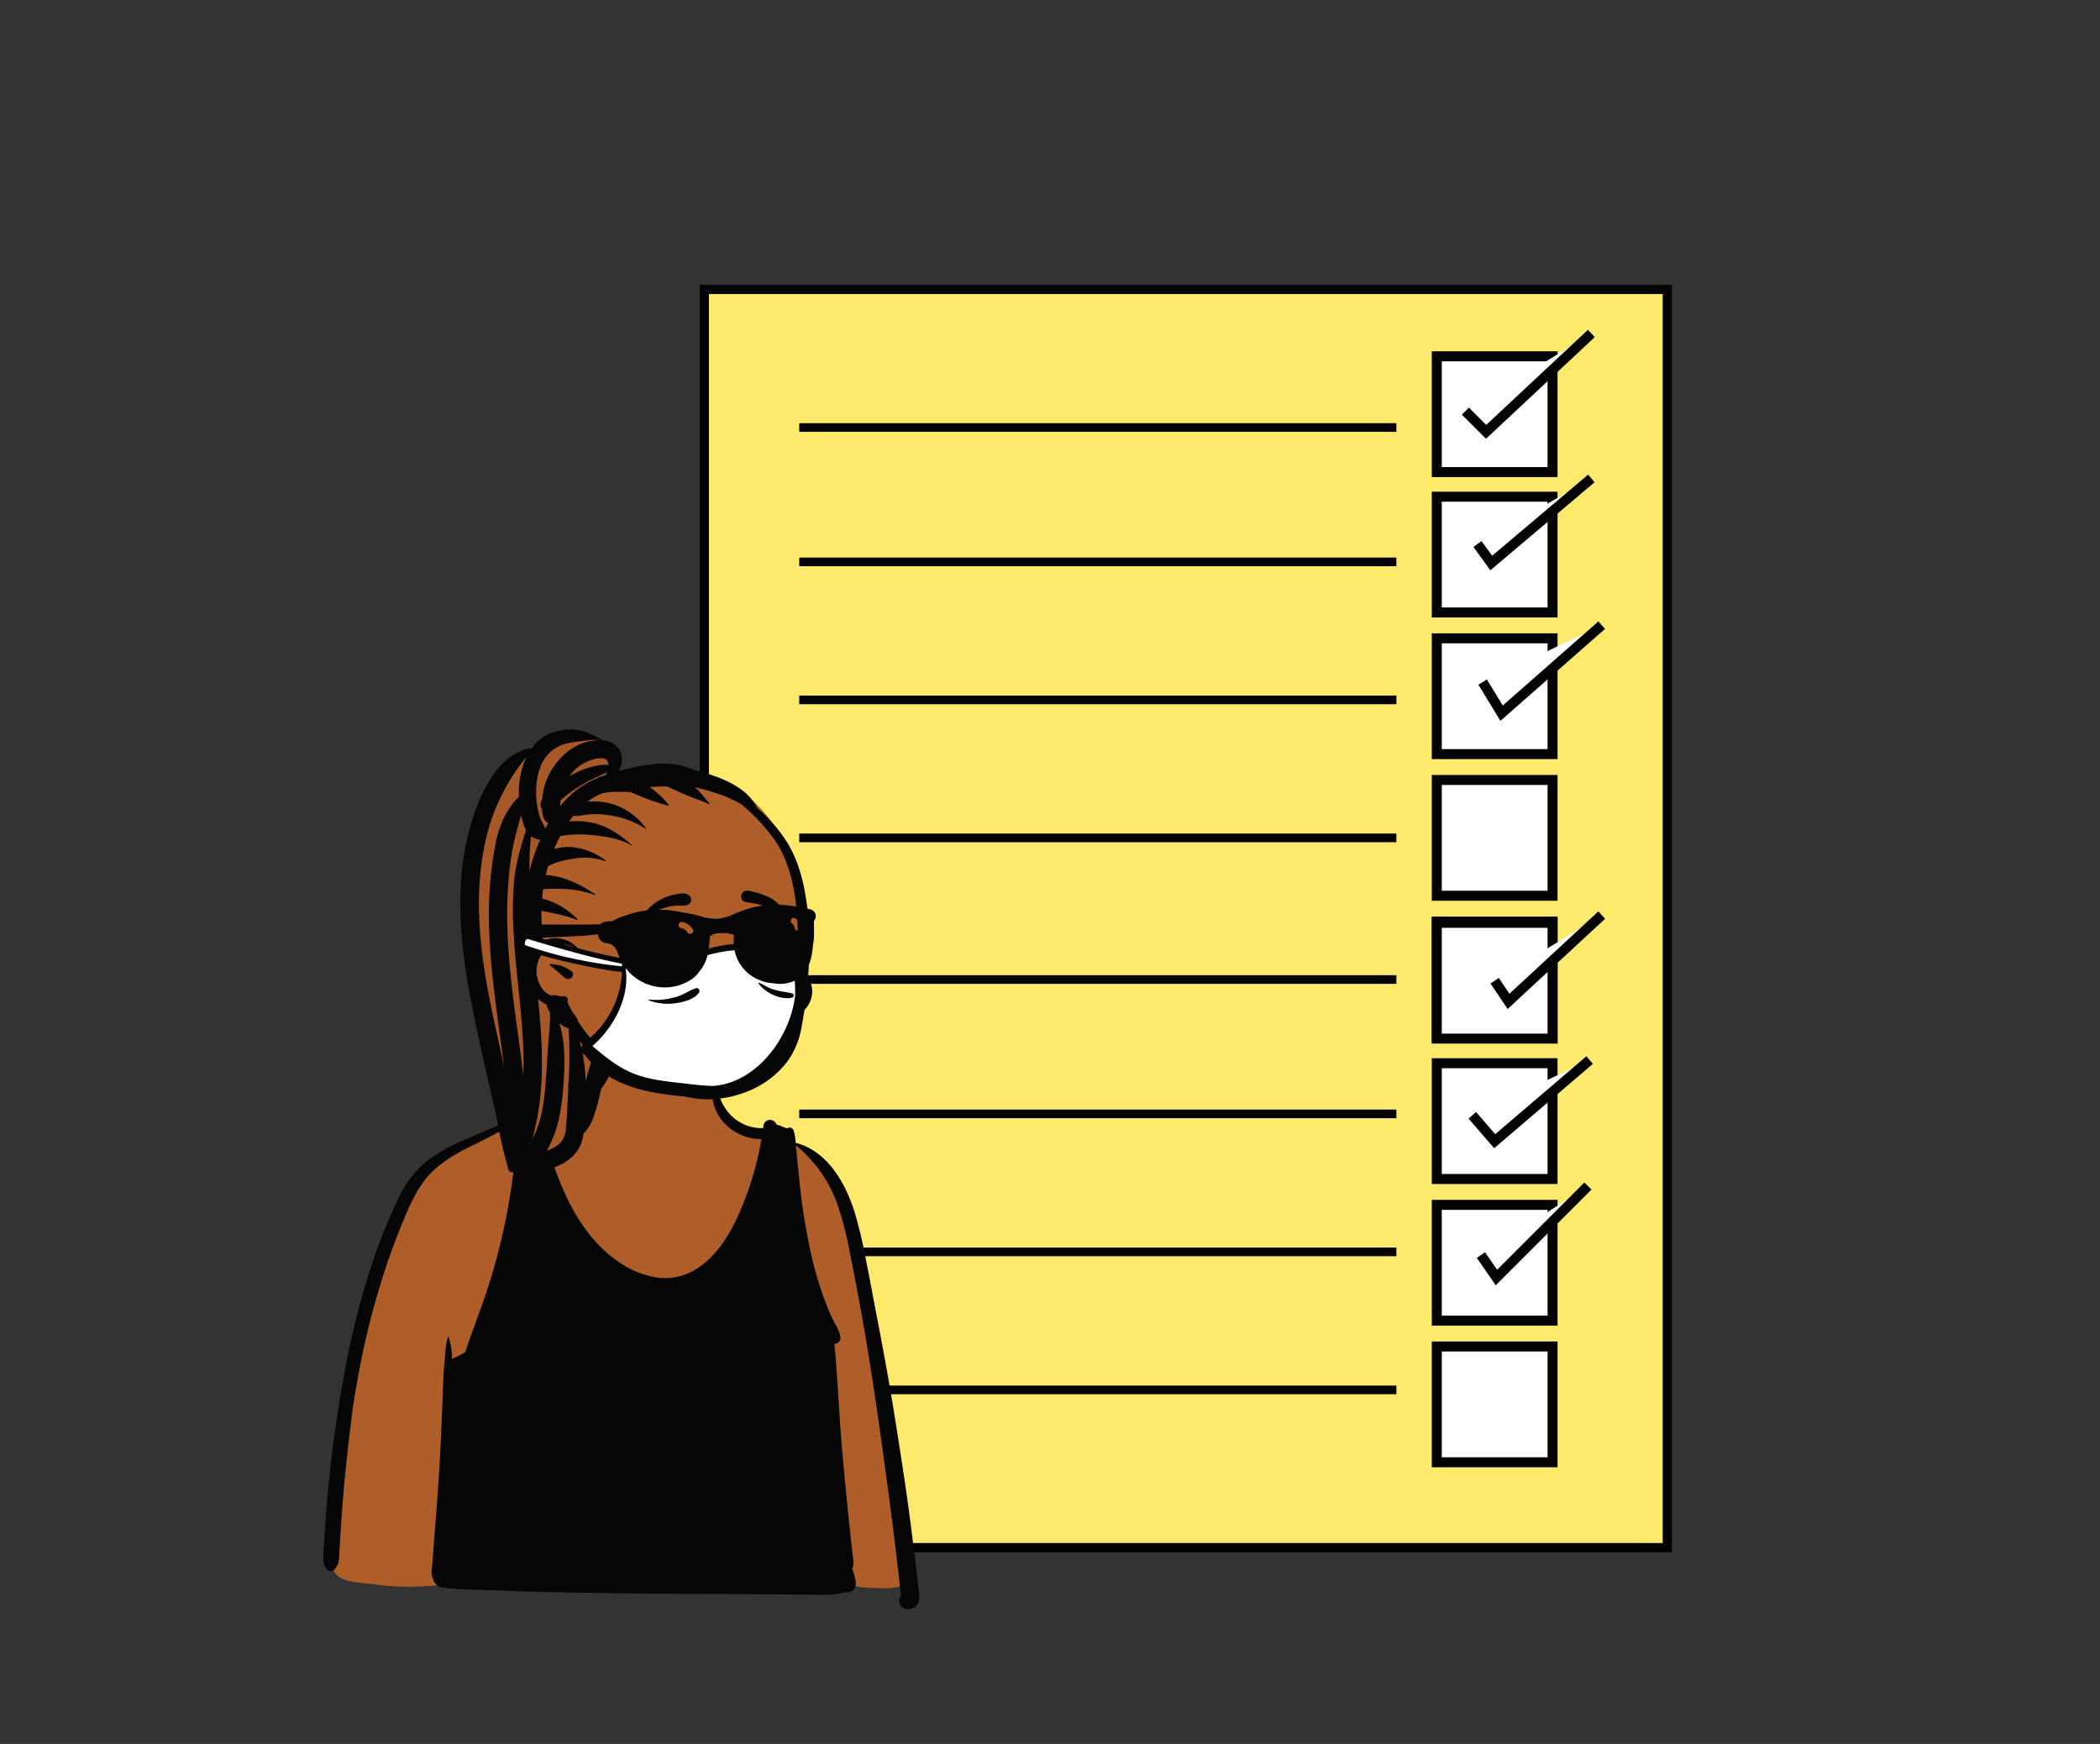 <svg id="Capa_1" data-name="Capa 1" xmlns="http://www.w3.org/2000/svg" viewBox="0 0 578.31 480.21"><rect x="0" y="0" width="578.31" height="480.21" fill="#333333" stroke="none"/><title>Mesa de trabajo 12</title><rect x="193.96" y="79.7" width="265.19" height="346.46" fill="#fdea6c" stroke="#020201" stroke-miterlimit="10" stroke-width="2.54"/><rect x="395.67" y="98.11" width="31.88" height="31.88" fill="#fff" stroke="#020201" stroke-miterlimit="10" stroke-width="2.75"/><rect x="395.67" y="136.77" width="31.88" height="31.88" fill="#fff" stroke="#020201" stroke-miterlimit="10" stroke-width="2.75"/><rect x="395.67" y="175.77" width="31.88" height="31.88" fill="#fff" stroke="#020201" stroke-miterlimit="10" stroke-width="2.75"/><rect x="395.67" y="214.77" width="31.88" height="31.88" fill="#fff" stroke="#020201" stroke-miterlimit="10" stroke-width="2.75"/><rect x="395.67" y="253.77" width="31.88" height="31.88" fill="#fff" stroke="#020201" stroke-miterlimit="10" stroke-width="2.75"/><rect x="395.67" y="254.11" width="31.88" height="31.88" fill="#fff" stroke="#020201" stroke-miterlimit="10" stroke-width="2.75"/><rect x="395.67" y="292.77" width="31.88" height="31.88" fill="#fff" stroke="#020201" stroke-miterlimit="10" stroke-width="2.75"/><rect x="395.67" y="331.77" width="31.88" height="31.88" fill="#fff" stroke="#020201" stroke-miterlimit="10" stroke-width="2.75"/><rect x="395.67" y="370.77" width="31.88" height="31.88" fill="#fff" stroke="#020201" stroke-miterlimit="10" stroke-width="2.75"/><rect x="220.1" y="116.53" width="164.44" height="2.38" fill="#020201"/><rect x="220.1" y="153.53" width="164.44" height="2.38" fill="#020201"/><rect x="220.1" y="191.53" width="164.44" height="2.38" fill="#020201"/><rect x="220.1" y="229.53" width="164.44" height="2.38" fill="#020201"/><rect x="220.1" y="268.53" width="164.44" height="2.38" fill="#020201"/><rect x="220.1" y="305.53" width="164.44" height="2.38" fill="#020201"/><rect x="220.1" y="343.53" width="164.44" height="2.38" fill="#020201"/><rect x="220.1" y="381.53" width="164.44" height="2.38" fill="#020201"/><polyline points="403.55 113.21 409.25 118.91 438.24 91.82" fill="#fff" stroke="#020201" stroke-miterlimit="10" stroke-width="2.75" fill-rule="evenodd"/><polyline points="406.87 149.8 410.67 155.03 438.24 131.74" fill="#fff" stroke="#020201" stroke-miterlimit="10" stroke-width="2.75" fill-rule="evenodd"/><polyline points="408.3 187.82 413.52 196.38 441.09 172.14" fill="#fff" stroke="#020201" stroke-miterlimit="10" stroke-width="2.75" fill-rule="evenodd"/><polyline points="411.61 270.06 415.43 275.74 441.09 251.98" fill="#fff" stroke="#020201" stroke-miterlimit="10" stroke-width="2.75" fill-rule="evenodd"/><polyline points="405.45 307.11 411.62 314.24 437.76 291.9" fill="#fff" stroke="#020201" stroke-miterlimit="10" stroke-width="2.75" fill-rule="evenodd"/><polyline points="407.82 345.6 412.1 351.78 437.29 326.59" fill="#fff" stroke="#020201" stroke-miterlimit="10" stroke-width="2.75" fill-rule="evenodd"/><g id="Introduction"><g id="busts-covid-19"><path d="M96.36,430.17c-.29,0-.2-.08-.1-.1Zm8.49,6.31c8,1,16.07.08,24.07-.79,16.19-1.2,32.28,2.3,48.5,1.23,20.28-.85,40.62-2.46,60.83.25,5.59.12,14.51,1.63,12.48-7-2.66-22.26-6.22-44.41-10-66.5-3.23-12.38-3.46-33.8-12.31-42.41-1.3-1.18-5.94-5-7.17-5.52-6.1-2.27-17.1-4.05-21.64-8.86-3.67-6.22-2-14.71-7.68-19.72-5-4.09-15.94-3.23-21.3-.16-4.22,2.74-4.88,8.07-7.52,12a26.35,26.35,0,0,1-3.06,3.95c-2.12,2.05-9.57,4.19-11.72,4.59-12.13,2.48-18.19,4-27.73,12.09-24.94,25.47-21.41,70.53-28.31,103.84-.28,3.66-2.51,8.63,1.46,11C97.13,436.07,101.15,435.9,104.85,436.48Z" fill="#af5e29" fill-rule="evenodd"/><path d="M196.79,298.39a.1.1,0,0,1,.19,0,25.94,25.94,0,0,0,1.63,4.73,13.43,13.43,0,0,0,2.69,4,11.91,11.91,0,0,0,8.78,3.52h.08c0-.11,0-.22.05-.34l0-.16a1.85,1.85,0,0,1,3.6-.51l.81.27.06,0c.45.17,2,.94,2.28.74.62-.45,1.33.06,1.57.63a12.46,12.46,0,0,1,.57,3.12l0,.13,0,.16c8.82,2.29,13.77,11.12,16.3,19.25a132.47,132.47,0,0,1,3.16,13.48c1,4.84,1.85,9.69,2.79,14.53,1.86,9.54,3.61,19.1,5.13,28.69l.44,2.79c1.4,8.82,2.76,17.64,3.9,26.51.62,4.77,1.2,9.56,1.76,14.34.1.86.19,1.71.29,2.57l.15,1.28a5.51,5.51,0,0,1-.22,3.36c-1.23,2.33-5,2.32-5.17-.67a1.67,1.67,0,0,1,.49-1.37v-.05a.18.18,0,0,1,0-.06c-.11-.59-.14-1.22-.21-1.82-.15-1.28-.29-2.56-.44-3.85q-.42-3.66-.85-7.32-.9-7.43-1.89-14.84l-.66-4.89c-2.21-16.28-4.51-32.57-7.53-48.72q-1.23-6.6-2.54-13.18a92.88,92.88,0,0,0-3.13-12.31,36.79,36.79,0,0,0-11.68-17c.09.82.15,1.65.23,2.47q.3,3.17.63,6.33A168.4,168.4,0,0,0,223.76,347a94.73,94.73,0,0,0,3.32,10.92c.66,1.76,1.37,3.5,2.16,5.2s2.14,3.48,2.22,5.36a1.61,1.61,0,0,1-1.71,1.55c.39,3.46.62,6.95.85,10.4.34,5,.62,10,1,15,.72,8.94,1.61,17.87,2.55,26.8.19,1.76.39,3.53.59,5.3l.17,1.48a4.84,4.84,0,0,1-.23,3,14.4,14.4,0,0,1,.95,3.41,2.44,2.44,0,0,1-2.32,3.05l-.58-.05a22.35,22.35,0,0,1-4.82.71c-2.1,0-4.21,0-6.32-.05l-12.21-.09c-14.74-.11-29.48-.11-44.22-.34l-5.89-.1c-5.41-.09-10.81-.19-16.22-.38l-11.16-.42-.75,0a82.34,82.34,0,0,1-9.81-.69.15.15,0,0,1-.11-.17v0l-.14,0c-.09.35-1.8-1.14-1.78-2.13-.71-.92-.38-2.4-.31-3.47s.17-2.08.25-3.13c.18-2.22.33-4.45.51-6.67.72-9,1.35-18,1.75-27,.21-4.53.37-9.07.55-13.6.07-2.06.18-4.13.39-6.19l.05-.51c.22-2.08.2-4.32,1-6.29a0,0,0,0,1,0,0,20.84,20.84,0,0,1,1,6.23l.08,0a31.27,31.27,0,0,0,3.17-1.59l.4-.26c1.6-4.89,3.45-9.69,5.15-14.54a169.7,169.7,0,0,0,9.2-49,149,149,0,0,1-13.19,7.06l-.42.21c-4.37,2.24-8.56,4.78-11.67,8.66-2.71,3.37-4.48,7.49-6.14,11.45-1.78,4.27-3.39,8.61-4.86,13a215.32,215.32,0,0,0-7.08,27.18,272.46,272.46,0,0,0-3.9,27.42c-.43,4.7-.83,9.4-1.16,14.11q-.25,3.57-.46,7.15c-.06,1.16-.12,2.32-.19,3.48a7.9,7.9,0,0,1-.28,2,6.13,6.13,0,0,1-.81,1.43,1.45,1.45,0,0,1-2.48,0l-.23-.43a4.77,4.77,0,0,1-.61-1.84,15.66,15.66,0,0,1,.08-1.93c.07-1.28.15-2.57.23-3.86q.25-4.07.57-8.12.63-8.13,1.64-16.22C94,380.39,97.43,361.55,104,343.57c1.63-4.45,3.45-8.86,5.51-13.12a29.6,29.6,0,0,1,8.14-10.86,51,51,0,0,1,11.14-6.07l.48-.21A129.18,129.18,0,0,1,142.51,308a1.15,1.15,0,0,0-.28.06c-.1,0-.16-.1-.1-.17a10.36,10.36,0,0,1,.66-.86c.2-.2.42-.38.64-.56l.31-.25a5,5,0,0,1,1.91-1.08,1.05,1.05,0,0,1,1.24,1.44.39.39,0,0,1,.64.13c3.38,8.69,5.59,17.9,10.13,26.12,3.35,6.07,7.84,11.68,13.81,15.35a23.63,23.63,0,0,0,10.66,3.72,16.14,16.14,0,0,0,9.57-2.44c5.61-3.46,9.27-9.53,11.88-15.42a86.62,86.62,0,0,0,6.12-20.38,14.14,14.14,0,0,1-10.38-4.53,12.74,12.74,0,0,1-2.83-5.25A8.72,8.72,0,0,1,196.79,298.39Zm-32-5.08a1.87,1.87,0,0,1,3.42,1.44,9.63,9.63,0,0,1-1.39,3.19,17.11,17.11,0,0,1-2,2.76,23.64,23.64,0,0,1-4.75,4.23,18.54,18.54,0,0,1-5.9,2.55l-.5.12c-1.62.37-3.93.8-5.28-.09a.1.1,0,0,1,0-.17,8.31,8.31,0,0,1,2.55-.84,21.16,21.16,0,0,0,2.71-.94,21.59,21.59,0,0,0,4.87-2.89,16.75,16.75,0,0,0,3.9-4.2A26.31,26.31,0,0,0,163.7,296C164.11,295.09,164.32,294.14,164.78,293.31Z" fill="#060606" fill-rule="evenodd"/><path d="M222.71,261.93c1.3-9.44-1.49-18.56-5.1-27.2a3,3,0,0,0-.92-1.3c-10.19-20.6-25.17-22.47-46.07-21.05a2,2,0,0,1-1.13-.21c-.07-8.37-9.61-12.81-16.86-10-32.18,15-22.06,57.19-15.66,84.74q3.42,16,6.85,32a2.11,2.11,0,0,0,.46.92l-1,.36a.61.61,0,0,0,.32,1.18,18.21,18.21,0,0,0,2.21-.67c1.13.25,2.08-.49,3-1.08,10.36-4.11,14.71-17.6,17.37-27.55,10.8,7.64,28.07,13.37,40.42,6.49,11.58-7,15.75-21.56,14.93-34.43a2.25,2.25,0,0,0,1.2-2.12h0v0Z" fill="#af5e29" fill-rule="evenodd"/><path d="M152.63,202.13a13.09,13.09,0,0,1,6.26-.72q5.78,3,7.86,3.88a10.48,10.48,0,0,1,1.38,1.85,26.75,26.75,0,0,1-.56,7.77,134.38,134.38,0,0,0-12.92,10.15q-3.19,3.12-7.4,20.87h0l1.4,14.42c-1.32-.26-2,2.12-2,7.16s2.53,7.94,7.59,8.72h0l9.1,12.8,2,4.61a137.11,137.11,0,0,0-6.8,17.42,21.36,21.36,0,0,1-9.77,8.52c-.88.59-1.83,1.33-3,1.08a18.21,18.21,0,0,1-2.21.67.61.61,0,0,1-.32-1.18l1-.36a2.11,2.11,0,0,1-.46-.92h0l-6.85-32C130.57,259.32,120.45,217.12,152.63,202.13Z" fill="#a65829" fill-rule="evenodd"/><path d="M149.66,202.91a14.33,14.33,0,0,1,8.27-2,12.39,12.39,0,0,1,4.28,1c1.28.52,2.42,1.27,3.66,1.84.08,0,0,.14-.05.13a14.61,14.61,0,0,0-4.71.09l-.15,0c-1.48.21-3,.32-4.43.66A10.28,10.28,0,0,0,149.9,209c-1.92,3.11-2.41,7.12-2.21,10.7a21.48,21.48,0,0,0,1,5.33c.33,1,1.1,2.08,1.47,3.16.27-.51.56-1,.85-1.53-1.34-.63-1.72-2.39-1.79-4a1.18,1.18,0,0,1-.34-.76,4.36,4.36,0,0,1,.44-1.95,19.18,19.18,0,0,1,1.1-4.92c2.33-6.16,8.48-11.72,15.45-11.17a5.81,5.81,0,0,1,4.77,2.7,5.37,5.37,0,0,1,.25,4.55,5.23,5.23,0,0,1-.62,1.2l2.26-.56a60.79,60.79,0,0,1,7.92-1.4,21.53,21.53,0,0,1,10.7,1.65c.92.24,1.83.49,2.73.76,4,1.2,8.08,2.75,11.3,5.47a14.41,14.41,0,0,1,3.4,4.31,41.67,41.67,0,0,1,8.48,9.88c4.49,7.7,5.56,17.22,5.74,26a115.6,115.6,0,0,1-2,24.06,22.8,22.8,0,0,1-4,9.85,25.34,25.34,0,0,1-9.52,7.59c-7.57,3.52-16.94,4-24.29-.33a2,2,0,0,1,2-3.46c7.26,4.16,16.53,3.21,23.52-1.2a19.78,19.78,0,0,0,7.12-7.52,25.56,25.56,0,0,0,2.12-7.43l.24-1.36a113.24,113.24,0,0,0,1.64-23.76c-.33-7.91-1.58-16.47-6.05-23.2A50.83,50.83,0,0,0,205,222.2l-.66-.6a33.8,33.8,0,0,0-3.78-1.94l-.26-.12c-.73-.31-1.74-.71-2.68-1-1.34-.46-2.71-.86-4.08-1.23-.71-.19-1.44-.36-2.16-.53l.75.7c1.17,1.14,2.09,2.49,3.2,3.68a.16.16,0,0,1-.19.25c-1.68-.86-3.55-1.42-5.31-2.13s-3.27-1.42-4.9-2.15l-1.22-.58c-1.61,0-3.21.06-4.81.15a26.8,26.8,0,0,1,5.16,4.8.2.2,0,0,1-.19.33,65.2,65.2,0,0,1-8.89-3.15l-1.39-.58h0c-1,0-2-.08-3.08-.06h-.5a24.89,24.89,0,0,0-3.22.22l-.75.11a19.43,19.43,0,0,0-4.24,2.33l.34,0h0a19.56,19.56,0,0,1,6.14.6,18,18,0,0,1,9.57,6.7c.08.09-.06.23-.16.16a24.41,24.41,0,0,0-10.12-3.69,23.3,23.3,0,0,0-5.28-.23c-1.45.11-3,.63-4.39.38-.4.49-.77,1-1.14,1.51l.58,0a22.38,22.38,0,0,1,6.21.52c4,.95,7.42,3.39,10.51,6.06.07.05,0,.14-.08.11-3.35-1.94-7.25-2.52-11.05-2.87a33.57,33.57,0,0,0-5.76-.11c-.88.07-1.75.22-2.62.31h-.22c-.63,1.2-1.21,2.42-1.73,3.64a15.22,15.22,0,0,1,4.93-.54,18.26,18.26,0,0,1,9.27,3.71c.08.06,0,.22-.08.18a17,17,0,0,0-8.76-.68,25.77,25.77,0,0,0-4.17.88,17.42,17.42,0,0,0-2,.75l-.87.45q-.34,1.19-.63,2.4c4.92.27,9.56,2.6,13.6,5.28.1.06,0,.24-.08.2a29.4,29.4,0,0,0-7.59-1.58,52.72,52.72,0,0,0-6.65,0c-.12.85-.22,1.7-.29,2.55l1,.31a19.38,19.38,0,0,1,3.25,1.31,23.37,23.37,0,0,1,5.51,4.08c.09.08,0,.26-.12.21a39.6,39.6,0,0,0-6.26-1.78c-1.08-.23-2.16-.45-3.25-.65l-.32-.05a44.92,44.92,0,0,0,.34,5.8l0,.36a3,3,0,0,1-.62,2.59,7.33,7.33,0,0,1,3-1.16,8.17,8.17,0,0,1,7.59,3.07c.09.11-.05.25-.15.16a7.11,7.11,0,0,0-6.87-1.14,6.74,6.74,0,0,0-4.28,4.49,8.36,8.36,0,0,0,.86,6.71,5.54,5.54,0,0,0,2.58,2.32l.41.14a2.73,2.73,0,0,1,2.05.17l.09,0h1.29a1,1,0,0,1,.87,1.53c.19.36.33.76.51,1.11.3.63.63,1.26,1,1.88a7.59,7.59,0,0,1,1.2,1.72,6.83,6.83,0,0,1,.33.83c.25.38.51.76.78,1.15a35.88,35.88,0,0,0,2.77,3.51c.6.67,1.3,1.27,1.94,1.92a.53.53,0,0,1,.44.35l.05.18h0a5.81,5.81,0,0,1,.58.73,1.2,1.2,0,0,1-.06,1.55,28.2,28.2,0,0,1-.56,10.4,49.94,49.94,0,0,1-1.77,6.36,12.56,12.56,0,0,1-1.46,3,9.88,9.88,0,0,1-1.31,1.58,11.59,11.59,0,0,1-.32,1.66c-1.69,6.47-8.64,8.44-14.46,9.27a2.64,2.64,0,0,1-2.84-1.17,2.19,2.19,0,0,1-.29-.77,1.93,1.93,0,0,1-.72-.35c0,.4-.08.81-.13,1.22a1,1,0,0,1-1.86.25,143.38,143.38,0,0,1-3.26-14.1c-1-4.69-2.12-9.35-3.16-14l-1.31-5.91c-3.19-14.48-6.18-29.13-5.45-44a69.55,69.55,0,0,1,5.07-23.74c2.65-6.25,7.13-13.28,14.36-14.56a.28.28,0,0,1,.13,0A12.47,12.47,0,0,1,149.66,202.91ZM154,281.58a33.35,33.35,0,0,1,1.22,6,64.7,64.7,0,0,1,0,10.23,63.27,63.27,0,0,1-1.12,9.31,32.57,32.57,0,0,1-2.86,8.49c-.22.43-.46.85-.71,1.26a11.09,11.09,0,0,0,2.15-.95,6.41,6.41,0,0,0,2.15-1.86,7.64,7.64,0,0,0,1.06-3.69c.27-3.42.4-6.85.57-10.27l0-.75a106.83,106.83,0,0,0,.09-16.2,6,6,0,0,1-2.09-1.09Zm-5.82-6.48q.24,2.44.45,4.89a129.61,129.61,0,0,1,.52,17.4,75.89,75.89,0,0,1-.95,9q-.34,2-.81,4l-.11.45c-.31,1.31-.51,3-1.52,3.92v.2h0a21.18,21.18,0,0,0,1.83-3.4c2.08-5,2.46-10.46,2.84-15.8.23-3.29.4-6.58.67-9.87l.13-1.58c.15-1.85.28-3.67.26-5.51a7.32,7.32,0,0,1-.93-1.88,1.73,1.73,0,0,1-.07-.31A9.86,9.86,0,0,1,148.2,275.1Zm11.4,11.46a34.62,34.62,0,0,1,1,4.23,53.86,53.86,0,0,1,.72,6.81l.22-.8c.53-2,1.11-4,1.82-6a14.85,14.85,0,0,1-2.88-3.05C160.18,287.36,159.88,287,159.6,286.56Zm-16.06-62.08c-.43,1.39-.81,2.8-1.2,4.21a69.06,69.06,0,0,0-1.92,10.09c-1.64,13.57-.27,27.2,1.52,40.68.74,5.59,1.55,11.17,2.24,16.76,0-.55,0-1.09,0-1.64.21-11.88-1.78-23.58-2.58-35.39l0-.72a91.68,91.68,0,0,1,.07-16.65,52.55,52.55,0,0,1,1.73-8.34l.47-1.61c.31-1.08.65-2.19,1-3.27l-.15-.31A19,19,0,0,1,143.54,224.48Zm1.39-16A57.17,57.17,0,0,0,135.22,226c-4.81,15-3.74,30.94-.95,46.19,1.31,7.18,3,14.28,4.55,21.41-1.65-12.81-3.79-25.59-4.13-38.52A100.63,100.63,0,0,1,136.17,234l.08-.41a30.4,30.4,0,0,1,2.65-8.69,28.23,28.23,0,0,1,2.61-4.05,8.23,8.23,0,0,1,1.4-1.37A23.74,23.74,0,0,1,144.93,208.48Zm6.75,57a9.44,9.44,0,0,1,5.73,2c1.27,1.05-.54,2.82-1.79,1.81s-2.6-2.37-4.06-3.38A.23.23,0,0,1,151.68,265.46Zm-3.42-5.5a2,2,0,0,1-1.43.15h-.05l-.11,0c.05.5.09,1,.14,1.48A8.09,8.09,0,0,1,148.26,260Zm-2-29.7c-.18,1.53-.3,3.06-.36,4.6s-.09,3-.09,4.5V240h0a48.85,48.85,0,0,1,3-8.86,2.43,2.43,0,0,1-.66,0,3.86,3.86,0,0,1-1.42-.55A4.71,4.71,0,0,1,146.21,230.26Zm21-17.68c-.88.4-1.73.85-2.61,1.24a40.53,40.53,0,0,0-5.09,2.69,35.56,35.56,0,0,0-4.67,3.41l-.51.46c0,.33-.05.66-.07,1V222a25,25,0,0,1,10.26-7.78c.73-.3,1.47-.56,2.22-.8A4.84,4.84,0,0,0,167.21,212.58Zm-.08-3.27c-.49-.65-1.89-.6-2.78-.45a11.13,11.13,0,0,0-3.92,1.46,12.29,12.29,0,0,0-3.68,3.39c.48-.27,1-.53,1.47-.76l.34-.17a21.39,21.39,0,0,1,6-2,12.88,12.88,0,0,1,3-.2A2.5,2.5,0,0,0,167.13,209.31Z" fill="#060606" fill-rule="evenodd"/><path d="M196.5,285.2a8.59,8.59,0,0,1-3.61-2.78,1.64,1.64,0,0,1-.34-1.3,1.81,1.81,0,0,1,.73-1.17,1.7,1.7,0,0,1,1.3-.36,1.61,1.61,0,0,1,1.1.73l.07.09a5.6,5.6,0,0,0,2.09,1.75,4.71,4.71,0,0,0,2.58.46,7,7,0,0,0,4.21-2.42l.47-.49a.76.76,0,0,1,.39-.3.83.83,0,0,1,1,.33.76.76,0,0,1,.14.52,5.47,5.47,0,0,1-1.79,3.43,7.7,7.7,0,0,1-8.31,1.51Zm5.12-20.41c1.59,1,4,3.23,2.31,5.64-2,2.12-4.93-.31-6.36-1.41-1.33-.86-2.83,1.34-1.59,2.33,10.35,7.67,14.56-6.31,6.44-7.7C201.53,263.49,201.2,264.49,201.62,264.79Zm-18.56-8.92c.17-2.19,3.51-2.69,3.84-.52a8.84,8.84,0,0,1-.93,5.46,1.63,1.63,0,0,1-3.09-.62A17.73,17.73,0,0,1,183.06,255.87Zm25.36-1a1.78,1.78,0,0,1,1.94-.79c2.51.73,1.77,4.3.89,6a1.74,1.74,0,0,1-2.73.35c-1.14-1.35-1.68-4.05-.23-5.38A2.39,2.39,0,0,1,208.42,254.9Zm-22.48-8.61.39-.07c1.23-.21,2.76-.42,3.62.57a1.44,1.44,0,0,1,0,2c-1.08.88-2.29.54-3.59.61a14,14,0,0,0-3.15.54,21.41,21.41,0,0,0-6.06,3.13c-.25.17-.51-.15-.39-.39a12.58,12.58,0,0,1,5.46-5.1A13.57,13.57,0,0,1,185.94,246.29Zm20.19-1,.31.06c3.3.69,7.59,2.07,9.16,5.31.06.46,0,.56-.06.63v0a.48.48,0,0,1-.28.19l-.17,0a9.7,9.7,0,0,1-1.83-.72l-.59-.29a16.63,16.63,0,0,0-2.13-.91,25.93,25.93,0,0,0-4.85-1.07,2,2,0,0,1-1-.37,1.41,1.41,0,0,1-.54-.82,1.49,1.49,0,0,1,.17-1.25,1.57,1.57,0,0,1,.76-.66A1.72,1.72,0,0,1,206.13,245.31Z" fill="#060606" fill-rule="evenodd"/><path d="M222.42,269.15c-.7-.94-2-2.17-3.23-2.11a.18.18,0,0,0-.13.31c.42.51,1,.87,1.4,1.39a6.17,6.17,0,0,1,1.08,2.1,6.25,6.25,0,0,1,.13,3.43,6.52,6.52,0,0,1-4,4.11,6.36,6.36,0,0,1-5.69-.08c-2.52-1.57-4.66-3.82-7.83-3.87a1.74,1.74,0,0,0-1.57.82,1.83,1.83,0,0,0-1.56-.81c-3.55,0-6.2,2.41-9.18,3.93-2,1-4.63.71-6.7,0s-4.09-1.93-4.83-4a5.19,5.19,0,0,1,.1-3.54,6.12,6.12,0,0,1,1.23-2c.54-.6,1.26-1,1.82-1.53a.19.19,0,0,0-.13-.31c-2.37-.16-4.52,2.68-5,4.74a6.48,6.48,0,0,0,1.55,5.6c2.71,3.14,7.73,4.18,11.64,3.25,3.16-.74,6.17-2.47,9.47-2.22a1.63,1.63,0,0,0,1.56-.71,1.6,1.6,0,0,0,1.57.71c3.08-.29,5.83,1.89,8.82,2.42a10.09,10.09,0,0,0,7-1.43,7.56,7.56,0,0,0,3.73-6.06,6.69,6.69,0,0,0-1.26-4.19" fill="#060606" fill-rule="evenodd"/><path d="M219.88,269.22c-.4-5-6.76-7.18-9.93-7.81-10.55-2.49-19.53,3.88-32.11,4a34.19,34.19,0,0,1-6.59-.64c-8.57-1.95-17.13-4-25.54-6.57A1.71,1.71,0,0,0,145,261c8,2.86,20.37,5.41,26.88,5.71a28.62,28.62,0,0,1-10.69,21.51c9.74,10.78,32.47,14.32,45.84,8.66,6.58-2,13.52-19.65,12.89-27.69" fill="#fff" fill-rule="evenodd"/><path d="M145,258.46c-.36,0-.15-1.07.67-.92,10.53,2.46,23.65,7.16,34.47,7.12,8-.26,15.1-4.69,23.1-4.72,5.39.1,12.25.87,16,5.19,5,15.76-6.22,37.2-23.83,37.32l-3.33-.24c-11.35-.84-23.79-2.18-31.11-11.81l-.06.05h0a2,2,0,0,1-.11-3.14l0,0h0l.06-.08v0h0a12.09,12.09,0,0,1,1.13-1h0a25.73,25.73,0,0,0,9.3-18.68c-1.82.5-32.4-5.84-26.94-7.38,3.9,1.32,7.83,2.51,11.84,3.46a.15.15,0,0,1,.2,0,115.72,115.72,0,0,0,14.9,2.46c0-.24,0-.48,0-.72C162.44,263.64,153.71,261.06,145,258.46Zm72.07,6.4c-18.26-9.23-27.32,4.4-45,.65,1.84,8.24-2.72,17.13-8.91,22.52,9,7.79,12.9,9,24.7,10.24l1.55.18c2.32.27,4.66.53,7,.57,12.07-.88,21.19-13.44,22.55-24.82v-.31c.06-2.89-.07-5.95-1.35-8.59A1,1,0,0,1,217.1,264.86Zm-25.41,7.24a.79.79,0,0,1,.88,1.15c-1.26,1.95-4.36,2.7-6.52,3a14.87,14.87,0,0,1-7.3-.78c-.13,0-.12-.27,0-.25a17.83,17.83,0,0,0,6.78-.53C187.78,274.27,189.58,272.79,191.69,272.1Zm17.15-1.41c0-.37,1.81.71,2.1.85,2.22,1.34,4.79,1.43,7.25,2a.61.61,0,0,1,0,1.16C215.13,275.48,210.48,273.34,208.84,270.69Z" fill="#060606" fill-rule="evenodd"/><path d="M213.24,249.07a40.21,40.21,0,0,1,8.82,1.15h0a4.3,4.3,0,0,1,1.23.22,1.92,1.92,0,0,1,.86,3.13c-.06,2.05.21,4.43-.25,6.48-.57,8.64-4.63,10.1-6.94,10.63a8.65,8.65,0,0,1-3.76.09,11.9,11.9,0,0,1-5.95-1.88,11,11,0,0,1-4.91-7,13.79,13.79,0,0,1-.26-4.25l0-.19a6.76,6.76,0,0,0-2.7-.49c-.45,0-.91,0-1.35,0s-.85.11-1.28.2a3.39,3.39,0,0,0-1.3.73l0,.54a28.1,28.1,0,0,1-.52,4,10,10,0,0,1-2.41,5.16,7.77,7.77,0,0,1-1.74,1.84,13.25,13.25,0,0,1-9.11,2.39,13.63,13.63,0,0,1-10.94-7.79l-.05-.14c-.62-1.61-1.11-3.7-3-4.05l-.42-.08a2.88,2.88,0,0,1-2.23-1.26,2.84,2.84,0,0,1-.37-1.23l-.91.06c-2.41.51-16.87.95-18,.95,0,0-2.22.93-3.15.21a1.48,1.48,0,0,1-.51-1.94c.54-1.14,3-1.83,4.13-2,0,0,17.83.15,19.11-.09.79-.82,2.21-.71,3.4-.84a11.71,11.71,0,0,1,3.44-1.48l.65-.24a25.41,25.41,0,0,1,6.16-1.29,28.76,28.76,0,0,1,6.49.18c.91.13,1.8.29,2.7.5a40.85,40.85,0,0,1,4.78,1l.32.09a12.17,12.17,0,0,0,5.15.52,17.08,17.08,0,0,0,4.1-1.38l.17-.07A28.92,28.92,0,0,1,213.24,249.07Zm-25.3,4.8c-1.06-.23-1.51,1.41-.45,1.64a2.88,2.88,0,0,1,1.83,1.19l0,.07c.58.92,2,.07,1.46-.86A4.54,4.54,0,0,0,187.94,253.87Zm31.08-1a.86.86,0,0,0-1.16.3.87.87,0,0,0,.27,1.14l0,0a1.59,1.59,0,0,1,.68,1.05v.06c0,1.08,1.74,1.09,1.69,0A3.34,3.34,0,0,0,219,252.86Z" fill="#060606" fill-rule="evenodd"/></g></g></svg>